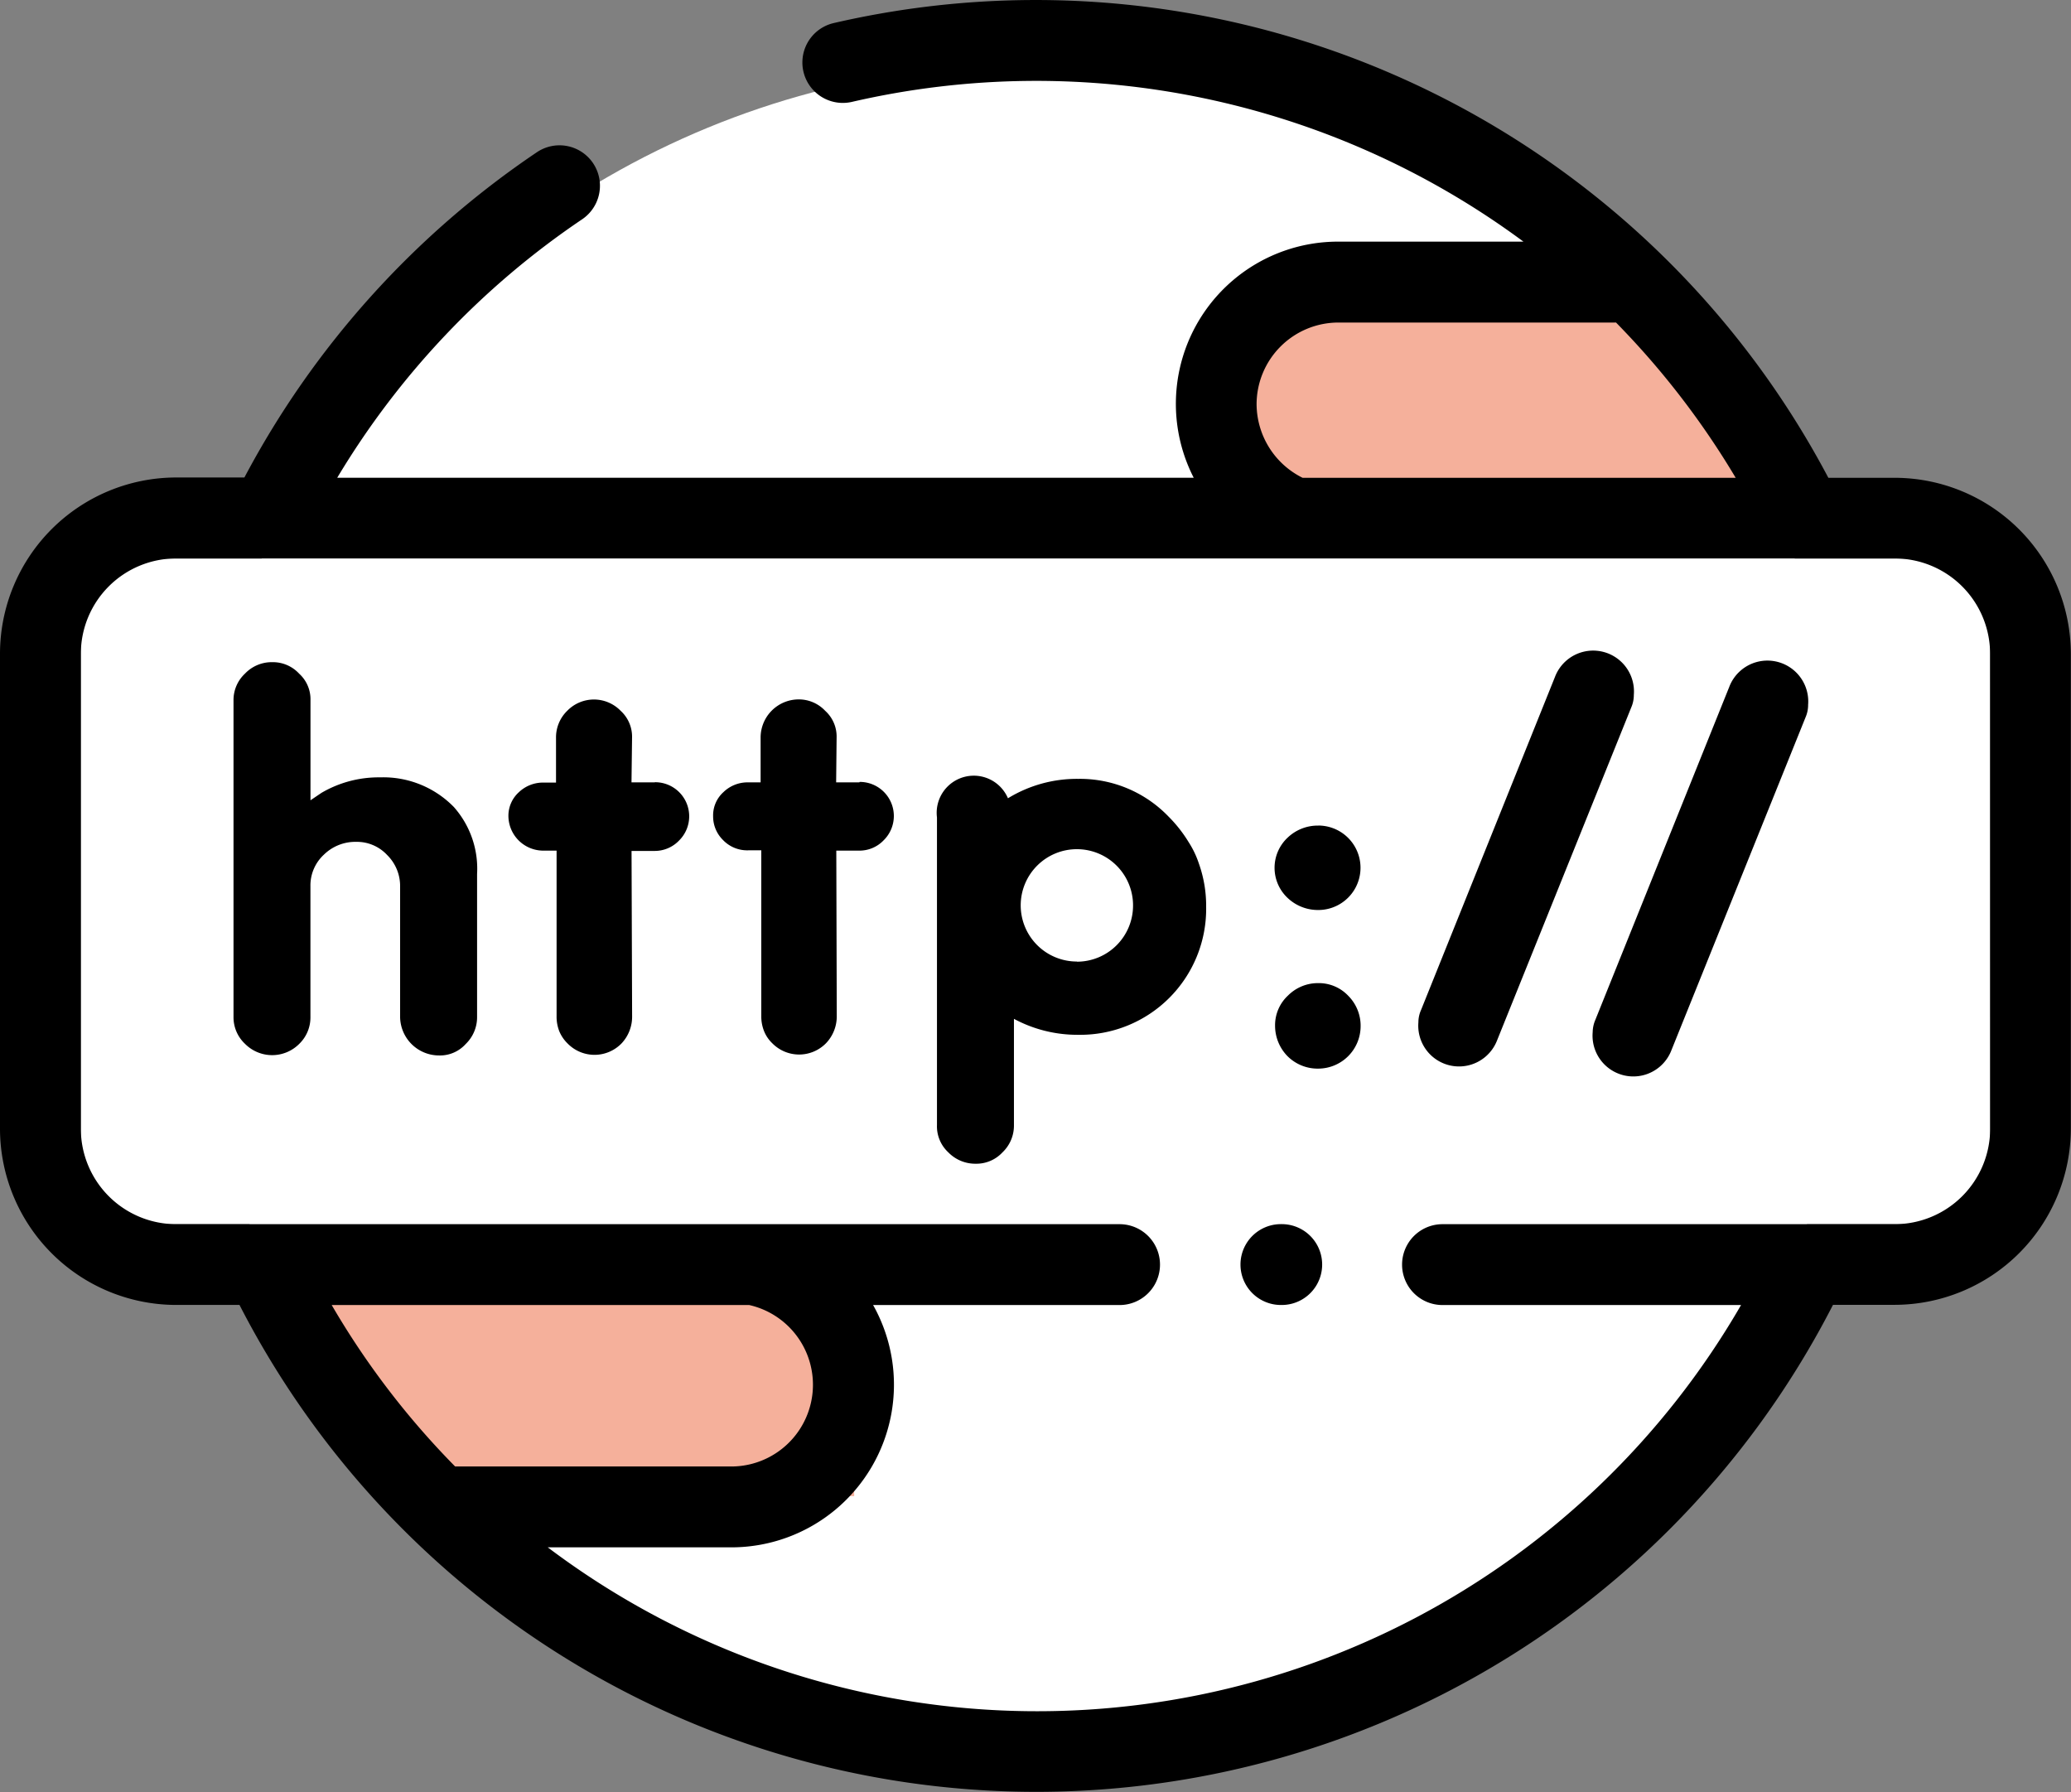 <svg xmlns="http://www.w3.org/2000/svg" width="40.115" height="34.709" viewBox="0 0 40.115 34.709">
  <rect x="0" y="0" width="40.115" height="34.709" fill="#808080" stroke="none"/>
  <g id="グループ_114" data-name="グループ 114" transform="translate(-22.532 -656.276)">
    <rect id="長方形_43" data-name="長方形 43" width="36.982" height="12.889" transform="translate(24.098 667.096)" fill="#fff"/>
    <circle id="楕円形_52" data-name="楕円形 52" cx="16.296" cy="16.296" r="16.296" transform="translate(26.153 657.521)" fill="#fff"/>
    <path id="パス_93" data-name="パス 93" d="M304.3,726.356v-4.277l7.2.617,3.721,3.66Z" transform="translate(-257.664 -60.174)" fill="#f5b09b"/>
    <path id="パス_94" data-name="パス 94" d="M90.123,947.07,88,942.585l10.945.208v4.277Z" transform="translate(-59.868 -261.817)" fill="#f5b09b"/>
    <path id="パス_95" data-name="パス 95" d="M311.991,843.193a.844.844,0,0,0-.591.231.8.8,0,0,0,0,1.173.854.854,0,0,0,.591.231.818.818,0,0,0,0-1.636Z" transform="translate(-263.924 -170.927)"/>
    <path id="パス_96" data-name="パス 96" d="M312.086,878.862a.819.819,0,0,0-.586.24.784.784,0,0,0-.251.587.842.842,0,0,0,.24.587.826.826,0,0,0,.6.242.823.823,0,0,0,.817-.818.821.821,0,0,0-.24-.593A.784.784,0,0,0,312.086,878.862Z" transform="translate(-264.019 -203.545)"/>
    <path id="パス_97" data-name="パス 97" d="M186.819,816.228h-.451l.009-.867a.671.671,0,0,0-.222-.52.7.7,0,0,0-.508-.22.739.739,0,0,0-.742.74v.867h-.24a.67.67,0,0,0-.48.189.606.606,0,0,0-.2.467.641.641,0,0,0,.191.46.648.648,0,0,0,.491.2h.251v3.206a.768.768,0,0,0,.053.294.672.672,0,0,0,.158.235.729.729,0,0,0,1.044,0,.751.751,0,0,0,.207-.529l-.009-3.2h.442a.647.647,0,0,0,.475-.2.66.66,0,0,0-.466-1.131Z" transform="translate(-147.64 -144.799)"/>
    <path id="パス_98" data-name="パス 98" d="M140.475,816.228h-.453l.011-.867a.679.679,0,0,0-.222-.52.721.721,0,0,0-1.033,0,.717.717,0,0,0-.218.524v.867h-.24a.679.679,0,0,0-.482.189.614.614,0,0,0-.2.467.676.676,0,0,0,.684.662h.249v3.206a.768.768,0,0,0,.053.294.715.715,0,0,0,.16.235.729.729,0,0,0,1.044,0,.752.752,0,0,0,.206-.529l-.011-3.2h.444a.651.651,0,0,0,.475-.2.66.66,0,0,0-.466-1.131Z" transform="translate(-105.258 -144.799)"/>
    <path id="パス_99" data-name="パス 99" d="M78.2,808.411a2.191,2.191,0,0,0-1.135.3l-.213.144v-1.935a.669.669,0,0,0-.22-.518.691.691,0,0,0-.52-.222.714.714,0,0,0-.529.222.7.7,0,0,0-.222.518v6.131a.705.705,0,0,0,.222.52.74.74,0,0,0,1.053,0,.711.711,0,0,0,.215-.524v-2.531a.811.811,0,0,1,.26-.607.87.87,0,0,1,.626-.249.8.8,0,0,1,.6.255.841.841,0,0,1,.251.611v2.52a.755.755,0,0,0,.751.751.67.67,0,0,0,.52-.222.72.72,0,0,0,.22-.529v-2.762a1.8,1.8,0,0,0-.451-1.3A1.909,1.909,0,0,0,78.2,808.411Z" transform="translate(-48.306 -137.079)"/>
    <path id="パス_100" data-name="パス 100" d="M239.563,833.3a2.646,2.646,0,0,0-.393-.5,2.38,2.38,0,0,0-1.748-.729,2.556,2.556,0,0,0-1.361.376.719.719,0,0,0-1.375.371v5.956a.687.687,0,0,0,.22.531.727.727,0,0,0,.531.22.69.69,0,0,0,.518-.22.715.715,0,0,0,.222-.52v-2.066a2.592,2.592,0,0,0,1.246.309,2.44,2.44,0,0,0,2.477-2.478,2.438,2.438,0,0,0-.142-.842A1.8,1.8,0,0,0,239.563,833.3Zm-2.165,2.309a1.088,1.088,0,1,1,1.086-1.087A1.087,1.087,0,0,1,237.4,835.612Z" transform="translate(-194.005 -160.71)"/>
    <path id="パス_101" data-name="パス 101" d="M59.234,665.53H57.947a17.364,17.364,0,0,0-19.267-8.807.783.783,0,1,0,.355,1.526,15.862,15.862,0,0,1,13.006,2.707H48.454a3.141,3.141,0,0,0-2.8,4.573H29.064a15.868,15.868,0,0,1,4.743-5.005.783.783,0,1,0-.875-1.3,17.43,17.43,0,0,0-5.666,6.3H25.942a3.416,3.416,0,0,0-3.41,3.412v9.2a3.416,3.416,0,0,0,3.41,3.414h1.229a17.379,17.379,0,0,0,3.284,4.463l0,0a17.341,17.341,0,0,0,27.582-4.465h1.194a3.418,3.418,0,0,0,3.413-3.414v-9.2A3.416,3.416,0,0,0,59.234,665.53Zm-12.362-1.424a1.585,1.585,0,0,1,1.582-1.583h5.38a15.858,15.858,0,0,1,2.318,3.007H47.763A1.6,1.6,0,0,1,46.872,664.106Zm-9.827,17.446a1.583,1.583,0,0,1-.349,3.127H31.348a15.717,15.717,0,0,1-2.391-3.127Zm24.036-3.414a1.849,1.849,0,0,1-1.846,1.848H50.473a.783.783,0,0,0,0,1.566h5.783a15.746,15.746,0,0,1-23.114,4.693H36.7a3.15,3.15,0,0,0,2.744-4.693h4.774a.783.783,0,0,0,0-1.566H25.942a1.848,1.848,0,0,1-1.844-1.848v-9.2a1.847,1.847,0,0,1,1.844-1.846H59.234a1.848,1.848,0,0,1,1.846,1.846Z" transform="translate(0 0)"/>
    <path id="パス_102" data-name="パス 102" d="M385.809,806.362l-2.594,6.449a.626.626,0,0,0-.051.238.79.79,0,0,0,1.517.369l2.605-6.465a.6.6,0,0,0,.051-.246A.791.791,0,0,0,385.809,806.362Z" transform="translate(-329.782 -136.781)"/>
    <path id="パス_103" data-name="パス 103" d="M347.875,804.461a.791.791,0,0,0-1.528-.347l-2.594,6.451a.586.586,0,0,0-.051.238.79.79,0,0,0,1.517.367l2.605-6.464A.6.6,0,0,0,347.875,804.461Z" transform="translate(-293.696 -134.726)"/>
    <path id="パス_104" data-name="パス 104" d="M304.216,933.43H304.2a.783.783,0,0,0,0,1.566h.016a.783.783,0,0,0,0-1.566Z" transform="translate(-256.857 -253.445)"/>
  </g>
</svg>
